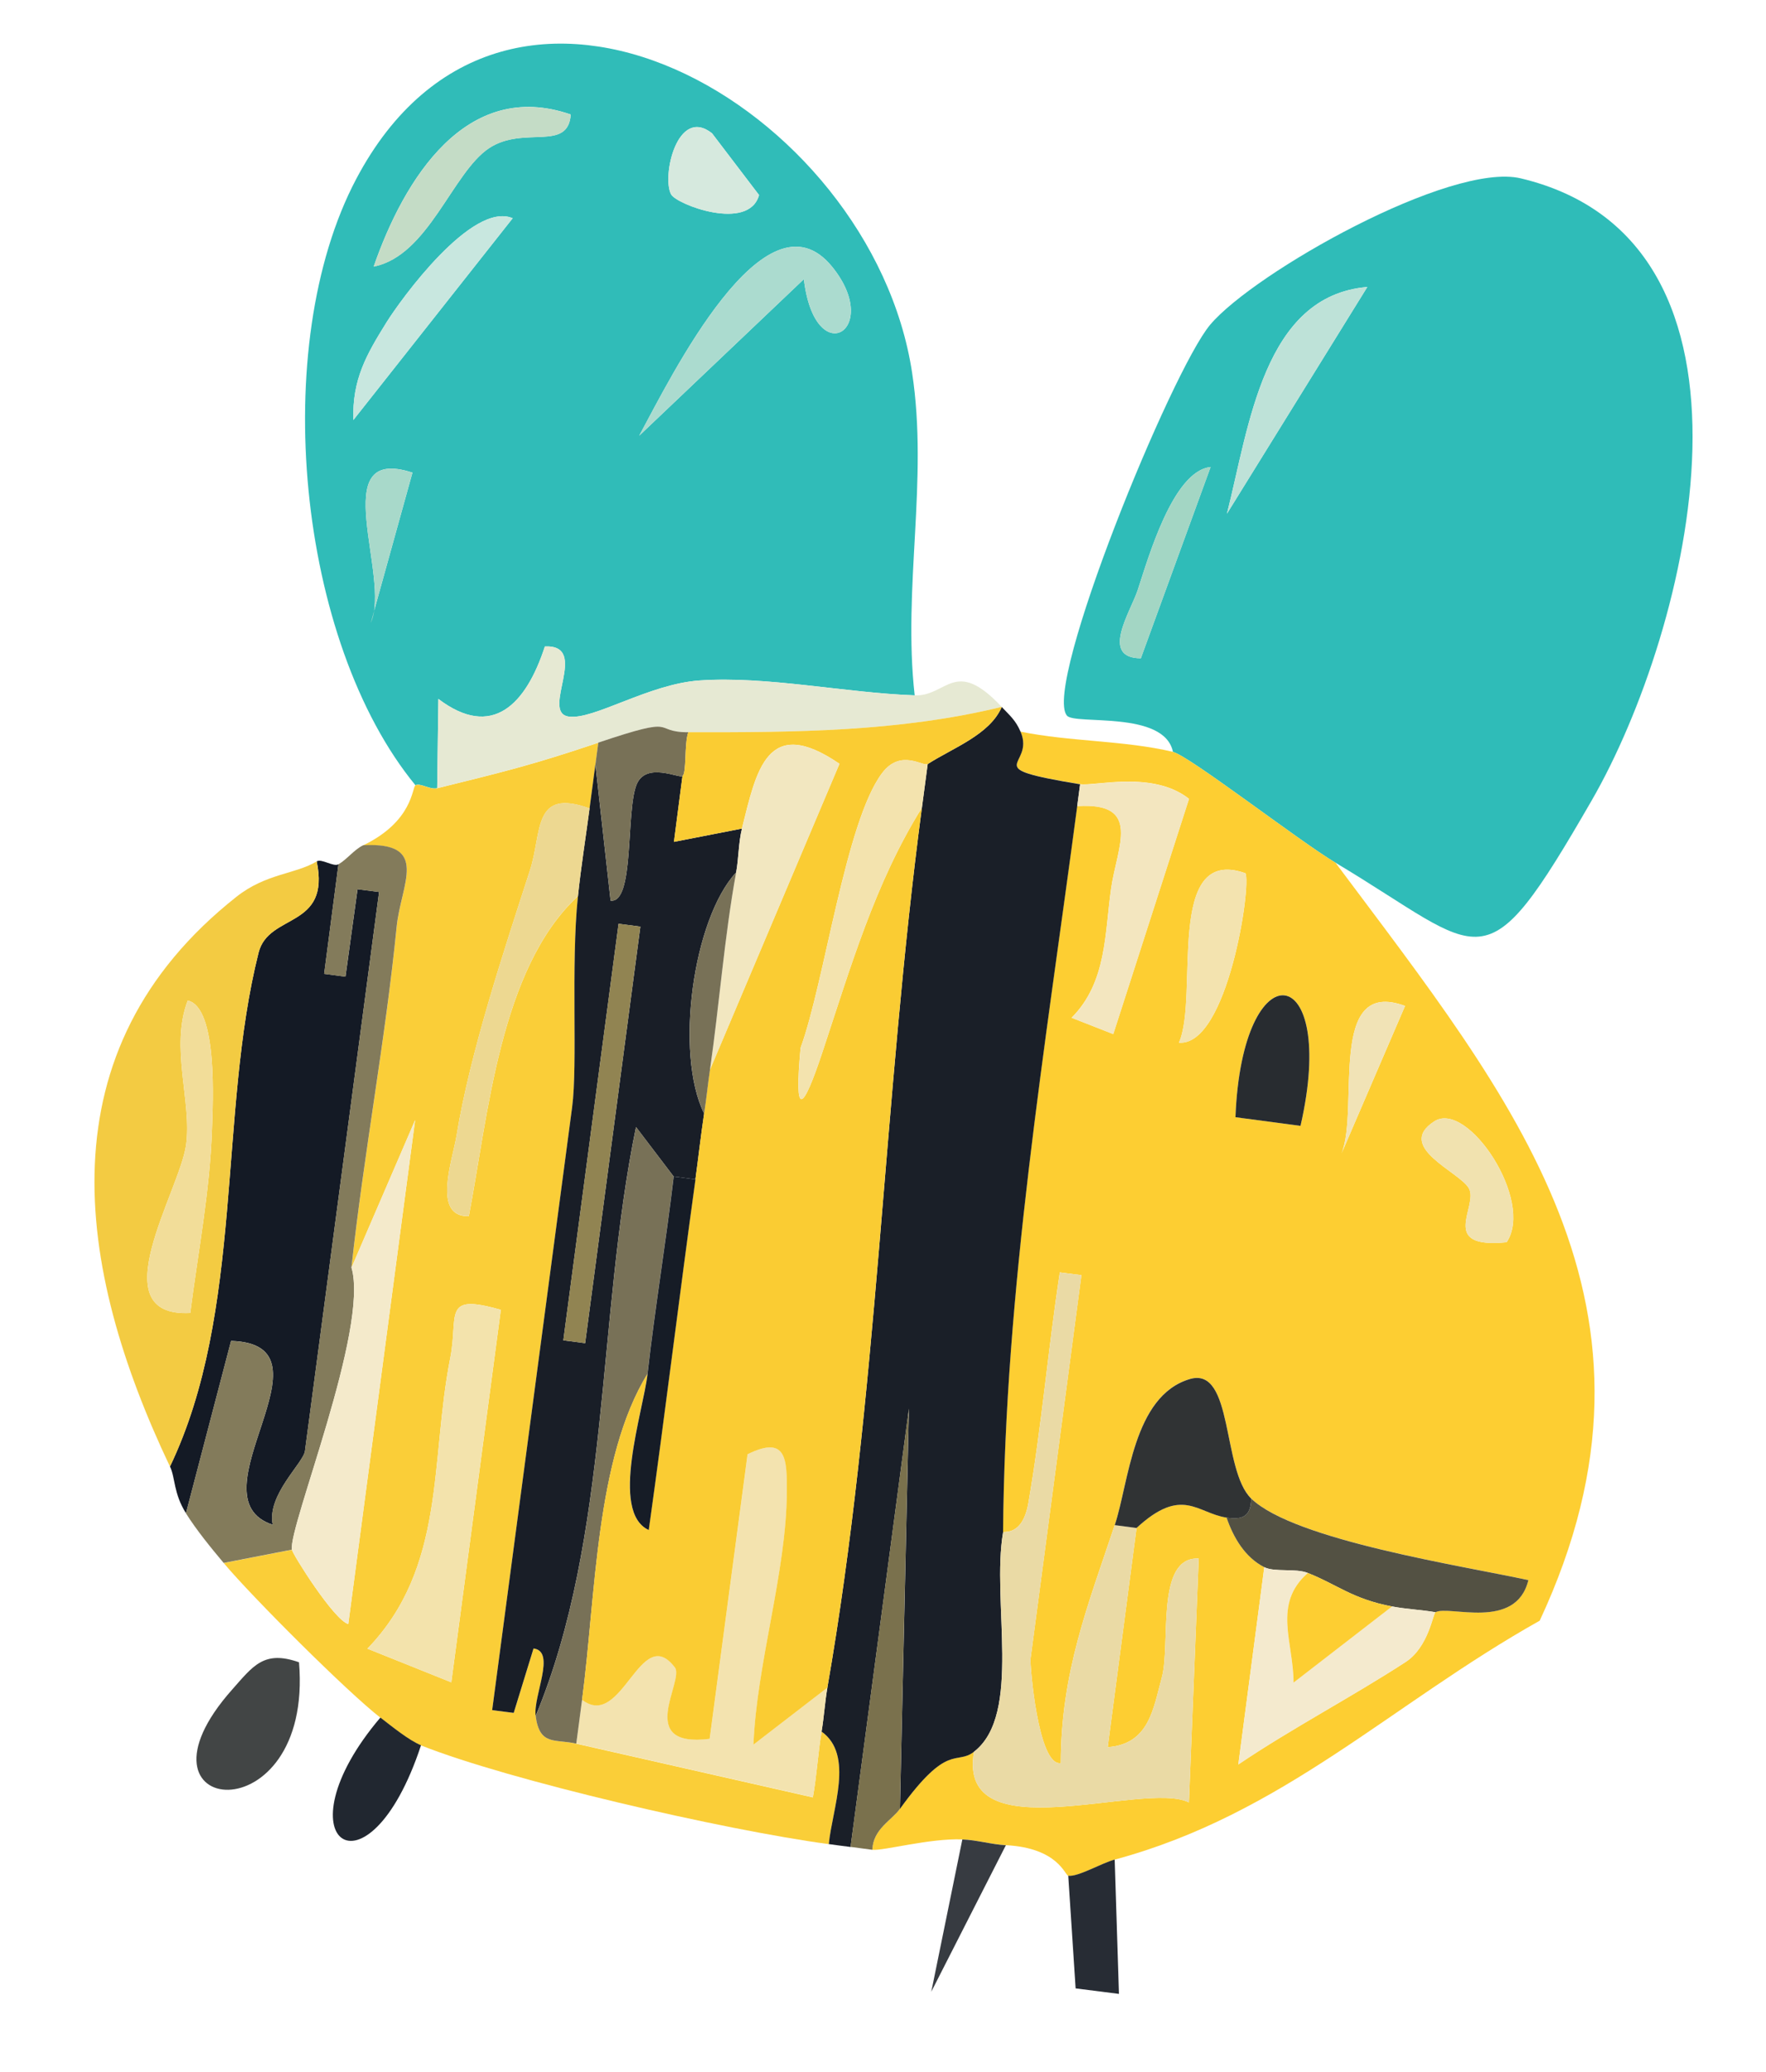 <svg xmlns="http://www.w3.org/2000/svg" width="81" height="95" viewBox="0 0 81 95" fill="none"><g clip-path="url(#clip0_688_4287)"><path d="M61.254 39.555C59.583 38.557 54.541 34.651 53.8 34.475C53.408 32.553 49.294 33.251 48.934 32.808C47.823 31.44 53.736 16.981 55.51 14.884C57.527 12.498 66.533 7.41 69.755 8.178C81.885 11.073 77.528 28.862 73.002 36.705C67.992 45.386 68.192 43.701 61.254 39.553L61.254 39.555ZM56.275 23.552L62.714 13.157C57.952 13.555 57.291 19.551 56.275 23.552ZM52.326 30.181L55.525 21.413C53.793 21.589 52.658 25.617 52.185 27.048C51.852 28.057 50.442 30.173 52.326 30.181Z" fill="#2FBCB8"></path><path d="M19.055 36.002C13.636 29.407 12.308 15.848 16.333 8.216C23.22 -4.842 39.977 4.886 41.834 17.082C42.59 22.046 41.397 26.919 41.953 31.879C38.77 31.767 35.161 30.982 32.08 31.197C29.755 31.359 27.22 33.019 26.085 32.853C24.768 32.663 27.088 29.546 24.992 29.637C24.124 32.304 22.576 33.913 20.107 32.044L20.052 36.134C19.721 36.217 19.268 35.882 19.053 36.002L19.055 36.002ZM26.178 5.249C21.381 3.586 18.53 8.215 17.14 12.221C19.655 11.722 20.747 7.91 22.432 6.792C24.023 5.738 26.057 6.979 26.178 5.248L26.178 5.249ZM30.779 8.906C31.027 9.377 34.35 10.635 34.815 8.942L32.657 6.109C31.07 4.859 30.345 8.078 30.779 8.906ZM38.179 12.245C35.106 8.427 30.736 17.365 29.319 19.975L36.87 12.799C37.379 17.065 40.499 15.127 38.179 12.245ZM23.515 10.005C21.654 9.212 18.377 13.734 17.727 14.781C16.798 16.274 16.153 17.398 16.207 19.258L23.515 10.005ZM18.918 21.669C14.878 20.349 17.965 26.476 17.004 28.563L18.918 21.669Z" fill="#30BCB8"></path><path d="M53.801 34.475C54.543 34.652 59.584 38.558 61.255 39.555C69.383 50.434 77.331 59.911 70.621 74.305C63.794 78.136 58.854 83.176 51.128 85.26C50.505 85.428 49.434 86.066 48.998 86.001C48.84 85.976 48.537 84.725 46.135 84.597C45.469 84.561 44.801 84.356 44.138 84.332C42.623 84.277 40.513 84.865 40.011 84.808C40.044 83.857 40.89 83.466 41.277 82.931C43.486 79.862 43.86 80.941 44.673 80.312C43.87 84.993 52.494 81.605 54.531 82.638L54.981 71.458C52.987 71.345 53.7 75.392 53.292 76.892C52.893 78.364 52.702 79.963 50.807 80.104L52.13 70.052C54.227 68.123 54.902 69.37 56.258 69.576C56.574 70.495 57.101 71.398 57.988 71.851L56.797 80.897C59.261 79.235 61.989 77.812 64.472 76.198C65.523 75.514 65.725 73.979 65.84 73.914C66.451 73.576 69.534 74.781 70.099 72.444C67.118 71.79 59.368 70.616 57.387 68.702C56.036 67.395 56.587 62.627 54.571 63.223C51.958 63.996 51.773 67.988 51.13 69.917C49.908 73.577 48.661 76.668 48.654 80.834C47.607 80.994 47.234 76.299 47.267 76.052L49.6 58.463L48.611 58.337C48.073 61.838 47.776 65.395 47.17 68.897C46.896 70.477 46.019 70.171 46.003 70.259C46.092 59.078 47.937 48.045 49.404 36.957C52.4 36.762 51.238 38.817 50.964 40.723C50.665 42.803 50.772 45.031 49.151 46.66L51.061 47.409L54.535 36.624C52.867 35.309 50.201 36.061 49.538 35.951C44.741 35.155 47.503 35.184 46.808 33.544C49.079 34.009 51.559 33.94 53.798 34.471L53.801 34.475ZM57.122 40.035C53.406 38.725 55.01 45.692 54.075 47.803C56.307 47.986 57.41 40.549 57.122 40.035ZM59.651 51.616C61.392 44.002 56.97 43.415 56.667 51.22L59.651 51.616ZM64.445 46.119C60.851 44.794 62.367 50.833 61.53 52.887L64.445 46.119ZM69.103 56.955C70.389 55.057 67.312 50.423 65.786 51.412C63.978 52.584 66.931 53.718 67.369 54.475C67.84 55.29 65.931 57.271 69.105 56.955L69.103 56.955Z" fill="#FDCE32"></path><path d="M27.309 35.055C27.22 35.725 27.131 36.394 27.042 37.065C24.416 36.114 24.875 38.154 24.308 39.902C23.103 43.617 21.557 48.277 20.939 52.072C20.757 53.192 19.803 55.803 21.503 55.76C22.386 51.166 22.928 44.393 26.509 41.087C26.176 44.268 26.503 48.791 26.241 50.768L22.574 78.409L23.563 78.534L24.472 75.581C25.518 75.71 24.449 77.754 24.569 78.673C24.752 80.057 25.448 79.718 26.433 79.944C30.046 80.767 33.672 81.587 37.283 82.407C37.461 81.413 37.515 80.391 37.683 79.391C39.187 80.464 38.17 82.931 38.015 84.55C33.2 83.904 23.35 81.628 19.311 80.023C18.77 79.809 17.969 79.157 17.448 78.752C15.925 77.571 11.565 73.218 10.26 71.662L13.39 71.054C13.422 71.264 15.322 74.286 15.975 74.46L19.041 51.354L16.121 58.121C16.685 52.915 17.677 47.717 18.194 42.495C18.386 40.551 19.745 38.597 16.657 38.758C18.953 37.649 18.895 36.097 19.055 36.007C19.268 35.887 19.723 36.222 20.054 36.14C23.052 35.395 24.365 35.091 27.444 34.051L27.311 35.057L27.309 35.055ZM22.971 60.053C20.247 59.271 21.041 60.283 20.648 62.278C19.718 66.997 20.471 71.837 16.852 75.588L20.7 77.132L22.972 60.051L22.971 60.053Z" fill="#FACE38"></path><path d="M46.812 33.55C47.504 35.19 44.742 35.161 49.541 35.958L49.408 36.964C47.941 48.052 46.093 59.083 46.007 70.265C45.463 73.397 46.896 78.6 44.673 80.316C43.86 80.943 43.488 79.864 41.277 82.934L41.689 64.583L39.013 84.68C38.643 84.636 38.372 84.595 38.014 84.547C38.169 82.93 39.188 80.462 37.681 79.388C37.793 78.722 37.833 78.043 37.948 77.378C40.272 64.04 40.504 50.462 42.282 37.042L42.549 35.032C43.712 34.283 45.395 33.689 45.946 32.413C46.307 32.798 46.584 33.015 46.811 33.552L46.812 33.55Z" fill="#1A1F28"></path><path d="M15.524 39.626L14.868 44.648L15.846 44.777L16.399 40.769L17.388 40.895L13.988 66.525C13.914 67.081 12.229 68.54 12.512 69.907C8.684 68.658 15.658 61.633 10.599 61.477L8.53 69.379C7.954 68.464 8.044 67.755 7.797 67.236C11.201 60.124 10.001 51.051 11.861 43.675C12.322 41.845 15.165 42.595 14.527 39.491C14.752 39.355 15.296 39.759 15.527 39.624L15.524 39.626Z" fill="#141A25"></path><path d="M14.526 39.494C15.166 42.599 12.321 41.848 11.86 43.678C10 51.054 11.2 60.126 7.796 67.239C3.437 58.073 1.95 48.153 10.843 41.117C12.205 40.04 13.547 40.084 14.526 39.494ZM8.726 60.198C9.085 57.397 9.629 54.61 9.723 51.77C9.761 50.62 10.003 46.183 8.61 45.873C7.785 48.038 8.812 50.514 8.533 52.505C8.233 54.63 4.569 60.409 8.726 60.198Z" fill="#F3CB42"></path><path d="M16.657 38.752C19.747 38.59 18.385 40.545 18.193 42.489C17.675 47.71 16.685 52.908 16.12 58.114C16.943 60.91 13.228 69.99 13.387 71.049L10.258 71.657C9.667 70.953 9.014 70.154 8.528 69.382L10.597 61.48C15.657 61.637 8.681 68.661 12.51 69.91C12.226 68.543 13.912 67.082 13.985 66.528L17.386 40.898L16.397 40.772L15.844 44.78L14.865 44.651L15.522 39.629C15.915 39.4 16.243 38.954 16.655 38.755L16.657 38.752Z" fill="#837B5B"></path><path d="M45.947 32.41C41.228 33.554 36.453 33.58 31.569 33.571C29.836 33.568 31.279 32.751 27.442 34.048C24.364 35.086 23.052 35.39 20.052 36.136L20.106 32.047C22.576 33.915 24.124 32.307 24.991 29.639C27.088 29.549 24.77 32.665 26.085 32.855C27.22 33.02 29.755 31.361 32.079 31.2C35.161 30.984 38.77 31.769 41.953 31.882C43.446 31.933 43.783 30.104 45.947 32.411L45.947 32.41Z" fill="#E6E9D3"></path><path d="M41.277 82.931C40.89 83.467 40.044 83.858 40.011 84.809C39.677 84.77 39.345 84.716 39.011 84.676L41.687 64.579L41.275 82.931L41.277 82.931Z" fill="#7A714D"></path><path d="M46.136 84.599L42.715 91.316L44.139 84.335C44.802 84.358 45.47 84.564 46.136 84.599Z" fill="#373B41"></path><path d="M13.714 76.212C14.387 84.263 5.442 83.33 10.642 77.47C11.61 76.379 12.104 75.644 13.714 76.212Z" fill="#424545"></path><path d="M19.311 80.016C16.859 87.441 12.68 84.355 17.447 78.746C17.969 79.15 18.77 79.8 19.311 80.016Z" fill="#212730"></path><path d="M51.127 85.259L51.322 91.416L49.335 91.164L48.997 85.998C49.434 86.064 50.505 85.426 51.128 85.257L51.127 85.259Z" fill="#272C34"></path><path d="M56.276 23.555C57.291 19.554 57.953 13.556 62.714 13.16L56.276 23.555Z" fill="#BEE2D8"></path><path d="M52.327 30.181C50.443 30.173 51.853 28.057 52.187 27.048C52.659 25.617 53.794 21.589 55.526 21.413L52.327 30.181Z" fill="#A3D6C4"></path><path d="M38.179 12.245C40.499 15.127 37.379 17.065 36.87 12.799L29.318 19.975C30.738 17.365 35.106 8.427 38.179 12.245Z" fill="#ABDBCF"></path><path d="M23.515 10.006L16.206 19.258C16.153 17.396 16.798 16.275 17.726 14.782C18.377 13.735 21.654 9.213 23.515 10.006Z" fill="#C8E7DF"></path><path d="M26.177 5.252C26.054 6.983 24.022 5.742 22.431 6.797C20.747 7.915 19.654 11.726 17.14 12.226C18.531 8.22 21.381 3.588 26.177 5.254L26.177 5.252Z" fill="#C4DCC6"></path><path d="M30.778 8.909C30.343 8.081 31.069 4.863 32.656 6.112L34.814 8.945C34.347 10.637 31.025 9.381 30.778 8.909Z" fill="#D6E9DE"></path><path d="M18.917 21.671L17.003 28.566C17.966 26.478 14.879 20.352 18.917 21.671Z" fill="#A8D9CA"></path><path d="M46.005 70.261C46.021 70.173 46.898 70.479 47.172 68.898C47.776 65.396 48.073 61.84 48.613 58.339L49.602 58.465L47.269 76.054C47.236 76.301 47.607 80.995 48.656 80.836C48.663 76.67 49.908 73.579 51.131 69.919L52.131 70.052L50.807 80.104C52.703 79.963 52.893 78.364 53.292 76.892C53.698 75.394 52.987 71.347 54.982 71.457L54.531 82.638C52.494 81.605 43.87 84.993 44.673 80.312C46.896 78.596 45.464 73.393 46.007 70.261L46.005 70.261Z" fill="#EADAA5"></path><path d="M57.388 68.705C59.369 70.621 67.117 71.793 70.1 72.446C69.535 74.782 66.452 73.579 65.841 73.917C65.182 73.804 64.502 73.778 63.844 73.652C62.021 73.303 61.348 72.658 59.984 72.116C59.412 71.89 58.463 72.094 57.987 71.851C57.1 71.398 56.573 70.496 56.257 69.576C57.017 69.693 57.37 69.508 57.39 68.703L57.388 68.705Z" fill="#535143"></path><path d="M51.13 69.921C51.776 67.992 51.961 64 54.572 63.227C56.588 62.63 56.035 67.399 57.388 68.706C57.37 69.509 57.017 69.694 56.255 69.579C54.899 69.372 54.224 68.124 52.128 70.055L51.128 69.923L51.13 69.921Z" fill="#303334"></path><path d="M49.54 35.958C50.203 36.068 52.87 35.316 54.537 36.631L51.063 47.416L49.153 46.667C50.774 45.037 50.667 42.81 50.966 40.73C51.24 38.824 52.402 36.769 49.406 36.964L49.54 35.958Z" fill="#F3E6BF"></path><path d="M59.65 51.618L56.666 51.222C56.971 43.418 61.393 44.004 59.65 51.618Z" fill="#282C30"></path><path d="M57.12 40.037C57.409 40.551 56.306 47.986 54.073 47.805C55.008 45.696 53.404 38.729 57.12 40.037Z" fill="#F3E3AF"></path><path d="M64.443 46.121L61.529 52.889C62.365 50.835 60.849 44.796 64.443 46.121Z" fill="#F1E3B6"></path><path d="M69.103 56.955C65.929 57.271 67.838 55.289 67.367 54.474C66.929 53.716 63.977 52.581 65.784 51.411C67.31 50.422 70.387 55.056 69.101 56.955L69.103 56.955Z" fill="#F1E2AF"></path><path d="M27.308 35.053L28.005 41.291C29.115 41.435 28.695 37.198 29.198 35.968C29.63 34.914 31.146 35.694 31.302 35.582L30.912 38.598L34.03 37.99C33.869 38.633 33.883 39.343 33.763 40C31.789 42.131 30.931 48.278 32.296 51.057C32.144 52.058 32.035 53.068 31.896 54.073L30.897 53.94L29.171 51.672C27.37 60.415 27.994 70.446 24.569 78.671C24.448 77.752 25.516 75.708 24.471 75.579L23.562 78.532L22.574 78.407L26.241 50.766C26.503 48.789 26.177 44.266 26.508 41.085C26.649 39.743 26.864 38.402 27.041 37.065C27.13 36.394 27.219 35.725 27.308 35.054L27.308 35.053ZM26.838 61.582L29.371 42.485L28.372 42.352L25.838 61.45L26.838 61.582Z" fill="#191E27"></path><path d="M26.701 77.927C28.544 79.352 29.373 74.36 30.958 76.445C31.413 77.043 29.1 80.151 32.553 79.72L34.292 66.671C36.076 65.794 36.101 66.876 36.093 68.413C36.072 72.063 34.71 76.25 34.562 79.986L37.951 77.372C37.836 78.038 37.796 78.717 37.685 79.383C37.519 80.382 37.465 81.405 37.285 82.399C33.674 81.579 30.048 80.758 26.434 79.936L26.701 77.925L26.701 77.927Z" fill="#F3E3AF"></path><path d="M24.57 78.672C27.996 70.447 27.372 60.413 29.173 51.672L30.898 53.941C30.541 56.955 30.036 59.971 29.698 62.988C27.311 66.879 27.331 73.167 26.698 77.932L26.432 79.942C25.447 79.718 24.751 80.055 24.568 78.672L24.57 78.672Z" fill="#787157"></path><path d="M16.121 58.116L19.041 51.349L15.976 74.455C15.323 74.281 13.422 71.261 13.39 71.049C13.229 69.99 16.945 60.91 16.123 58.114L16.121 58.116Z" fill="#F4EACB"></path><path d="M22.971 60.052L20.699 77.133L16.852 75.589C20.468 71.837 19.718 66.997 20.648 62.279C21.042 60.284 20.248 59.272 22.971 60.054L22.971 60.052Z" fill="#F3E3AC"></path><path d="M27.042 37.062C26.864 38.4 26.65 39.74 26.509 41.083C22.928 44.389 22.386 51.161 21.503 55.755C19.803 55.799 20.757 53.19 20.939 52.067C21.556 48.274 23.103 43.612 24.308 39.898C24.875 38.15 24.414 36.109 27.042 37.06L27.042 37.062Z" fill="#EDD891"></path><path d="M31.569 33.574C31.379 34.116 31.501 35.443 31.302 35.584C31.144 35.696 29.628 34.916 29.198 35.97C28.694 37.2 29.116 41.437 28.006 41.293L27.309 35.055L27.442 34.048C31.279 32.754 29.836 33.571 31.569 33.572L31.569 33.574Z" fill="#787157"></path><path d="M45.947 32.411C45.398 33.686 43.716 34.28 42.551 35.03C42.341 35.164 41.308 34.307 40.451 35.455C38.776 37.696 37.829 44.998 36.719 48.045C36.419 51.287 36.8 51.015 37.736 48.195C39.004 44.376 40.136 40.472 42.282 37.04C40.502 50.459 40.269 64.04 37.948 77.376L34.558 79.989C34.709 76.254 36.07 72.066 36.089 68.416C36.098 66.879 36.073 65.797 34.289 66.674L32.55 79.723C29.097 80.152 31.41 77.044 30.954 76.448C29.369 74.364 28.54 79.355 26.697 77.931C27.33 73.165 27.307 66.879 29.697 62.986C29.504 64.702 27.945 69.313 29.752 70.148C30.502 64.805 31.157 59.416 31.895 54.072C32.033 53.068 32.142 52.059 32.295 51.055C32.397 50.388 32.465 49.715 32.562 49.045L38.502 35.017C35.17 32.738 34.695 35.329 34.028 37.988L30.91 38.596L31.301 35.581C31.5 35.44 31.377 34.113 31.567 33.571C36.452 33.579 41.228 33.556 45.946 32.409L45.947 32.411Z" fill="#FACC33"></path><path d="M42.551 35.028L42.285 37.038C40.138 40.47 39.007 44.372 37.738 48.193C36.802 51.014 36.422 51.285 36.722 48.043C37.831 44.996 38.779 37.694 40.453 35.453C41.31 34.306 42.344 35.162 42.553 35.028L42.551 35.028Z" fill="#F3E3AE"></path><path d="M59.984 72.115C58.355 73.547 59.33 75.291 59.329 77.141L63.844 73.651C64.502 73.777 65.182 73.803 65.841 73.916C65.726 73.981 65.525 75.514 64.473 76.199C61.988 77.814 59.26 79.236 56.798 80.898L57.989 71.852C58.464 72.095 59.413 71.891 59.986 72.117L59.984 72.115Z" fill="#F4EACE"></path><path d="M8.727 60.199C4.569 60.411 8.234 54.63 8.533 52.505C8.813 50.514 7.785 48.038 8.611 45.874C10.003 46.184 9.761 50.621 9.723 51.77C9.627 54.61 9.085 57.397 8.727 60.199Z" fill="#F2DD99"></path><path d="M63.845 73.654L59.33 77.144C59.331 75.293 58.355 73.549 59.985 72.118C61.349 72.657 62.022 73.303 63.845 73.654Z" fill="#FDCE32"></path><path d="M34.032 37.991C34.698 35.332 35.174 32.741 38.505 35.02L32.565 49.048C32.997 46.054 33.222 42.973 33.765 40.001C33.885 39.345 33.871 38.635 34.032 37.991Z" fill="#F2E7C0"></path><path d="M29.37 42.484L28.371 42.352L25.837 61.449L26.837 61.582L29.37 42.484Z" fill="#918452"></path><path d="M31.899 54.073C31.159 59.417 30.506 64.806 29.756 70.149C27.949 69.317 29.508 64.703 29.701 62.987C30.039 59.973 30.544 56.955 30.901 53.941L31.901 54.073L31.899 54.073Z" fill="#161C26"></path><path d="M32.564 49.046C32.467 49.716 32.399 50.389 32.297 51.056C30.932 48.28 31.79 42.13 33.764 39.999C33.221 42.971 32.996 46.052 32.564 49.046Z" fill="#787157"></path></g><defs><clipPath id="clip0_688_4287"><rect width="69.817" height="86.398" fill="white" transform="translate(11.363) rotate(7.557)"></rect></clipPath></defs></svg>